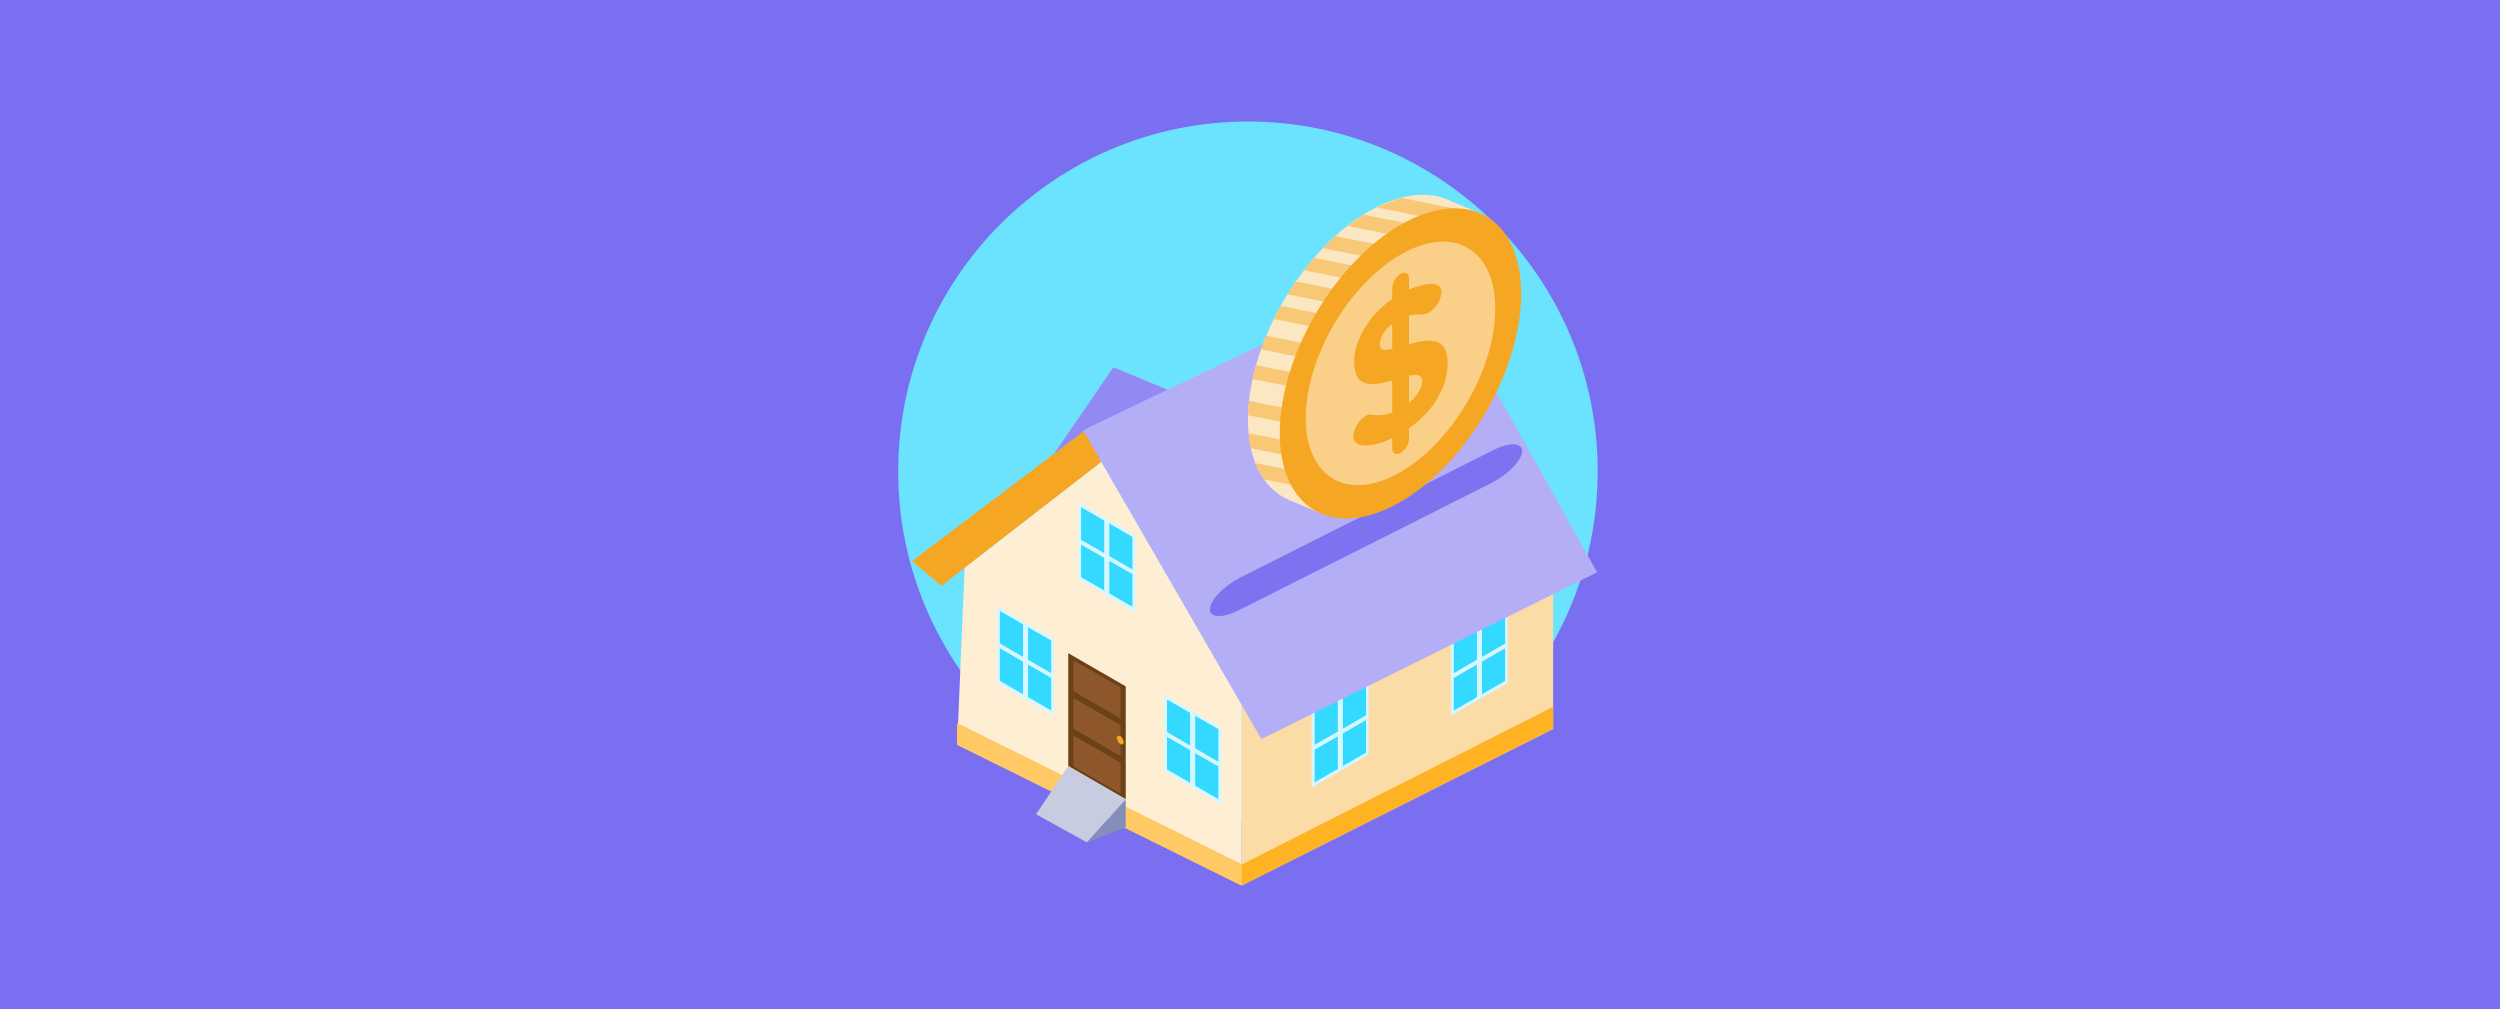 <?xml version="1.0" encoding="UTF-8"?>
<svg xmlns="http://www.w3.org/2000/svg" id="Capa_1" data-name="Capa 1" viewBox="0 0 1090 440">
  <defs>
    <style>
      .cls-1 {
        fill: #f9c877;
      }

      .cls-1, .cls-2, .cls-3, .cls-4, .cls-5, .cls-6, .cls-7, .cls-8, .cls-9, .cls-10, .cls-11, .cls-12, .cls-13, .cls-14, .cls-15, .cls-16, .cls-17, .cls-18, .cls-19 {
        stroke-width: 0px;
      }

      .cls-2 {
        fill: #facf88;
      }

      .cls-3 {
        fill: #7a6ff0;
      }

      .cls-4 {
        fill: #838fba;
      }

      .cls-5 {
        fill: #6be3ff;
      }

      .cls-6 {
        fill: #34d9ff;
      }

      .cls-7 {
        fill: #c7cce0;
      }

      .cls-8 {
        fill: #d7f7ff;
      }

      .cls-9 {
        fill: #b4aef7;
      }

      .cls-10 {
        fill: #8e572b;
      }

      .cls-11 {
        fill: #6b4118;
      }

      .cls-12 {
        fill: #7d73f0;
      }

      .cls-13 {
        fill: #9289f3;
      }

      .cls-14 {
        fill: #fdeed4;
      }

      .cls-15 {
        fill: #ffca65;
      }

      .cls-16 {
        fill: #f5a623;
      }

      .cls-17 {
        fill: #fce7c3;
      }

      .cls-18 {
        fill: #ffb322;
      }

      .cls-19 {
        fill: #fbdba6;
      }
    </style>
  </defs>
  <rect class="cls-3" width="1090" height="440"></rect>
  <g>
    <circle class="cls-5" cx="544.1" cy="205.48" r="152.49"></circle>
    <g>
      <polygon class="cls-19" points="541.38 386.09 677.18 317.81 677.18 251.5 541.38 306.86 541.38 386.09"></polygon>
      <polygon class="cls-16" points="397.68 244.62 474.31 186.66 480.21 201.39 410.45 255.43 397.68 244.62"></polygon>
      <polygon class="cls-13" points="459.64 197.76 485.45 160.13 509.11 169.95 474.31 186.66 459.64 197.76"></polygon>
      <polygon class="cls-14" points="541.38 306.86 541.38 386.09 417.33 324.69 420.57 247.59 480.21 201.39 541.38 306.86"></polygon>
      <polygon class="cls-18" points="417.33 315.35 541.38 376.92 677.18 308.15 677.18 317.81 541.38 386.09 417.33 324.69 417.33 315.35"></polygon>
      <polygon class="cls-15" points="541.38 386.09 541.38 376.92 417.33 315.35 417.33 324.69 541.38 386.09"></polygon>
      <g>
        <polygon class="cls-8" points="532.52 350.72 507.66 336.37 507.66 302.92 532.52 317.27 532.52 350.72"></polygon>
        <polygon class="cls-6" points="518.91 325.03 508.83 319.21 508.83 305 518.91 310.82 518.91 325.03"></polygon>
        <polygon class="cls-6" points="531.2 332.13 521.11 326.3 521.11 312.09 531.2 317.92 531.2 332.13"></polygon>
        <polygon class="cls-6" points="518.91 341.31 508.83 335.49 508.83 321.28 518.91 327.1 518.91 341.31"></polygon>
        <polygon class="cls-6" points="531.2 348.41 521.11 342.58 521.11 328.37 531.2 334.19 531.2 348.41"></polygon>
      </g>
      <g>
        <polygon class="cls-8" points="459.64 312.09 434.78 297.74 434.78 264.29 459.64 278.64 459.64 312.09"></polygon>
        <polygon class="cls-6" points="446.03 286.41 435.94 280.58 435.94 266.37 446.03 272.19 446.03 286.41"></polygon>
        <polygon class="cls-6" points="458.32 293.5 448.23 287.67 448.23 273.46 458.32 279.29 458.32 293.5"></polygon>
        <polygon class="cls-6" points="446.03 302.68 435.94 296.86 435.94 282.65 446.03 288.47 446.03 302.68"></polygon>
        <polygon class="cls-6" points="458.32 309.78 448.23 303.95 448.23 289.74 458.32 295.57 458.32 309.78"></polygon>
      </g>
      <g>
        <polygon class="cls-8" points="495.06 266.87 470.2 252.52 470.2 219.08 495.06 233.43 495.06 266.87"></polygon>
        <polygon class="cls-6" points="481.45 241.19 471.36 235.36 471.36 221.15 481.45 226.98 481.45 241.19"></polygon>
        <polygon class="cls-6" points="493.74 248.28 483.65 242.46 483.65 228.25 493.74 234.07 493.74 248.28"></polygon>
        <polygon class="cls-6" points="481.45 257.47 471.36 251.64 471.36 237.43 481.45 243.25 481.45 257.47"></polygon>
        <polygon class="cls-6" points="493.74 264.56 483.65 258.73 483.65 244.52 493.74 250.35 493.74 264.56"></polygon>
      </g>
      <g>
        <polygon class="cls-8" points="571.88 343.39 596.74 329.04 596.74 295.59 571.88 309.94 571.88 343.39"></polygon>
        <polygon class="cls-6" points="585.49 317.7 595.58 311.87 595.58 297.66 585.49 303.49 585.49 317.7"></polygon>
        <polygon class="cls-6" points="573.2 324.79 583.29 318.97 583.29 304.76 573.2 310.58 573.2 324.79"></polygon>
        <polygon class="cls-6" points="585.49 333.98 595.58 328.15 595.58 313.94 585.49 319.77 585.49 333.98"></polygon>
        <polygon class="cls-6" points="573.2 341.07 583.29 335.25 583.29 321.04 573.2 326.86 573.2 341.07"></polygon>
      </g>
      <g>
        <polygon class="cls-8" points="632.54 312.09 657.39 297.74 657.39 264.29 632.54 278.64 632.54 312.09"></polygon>
        <polygon class="cls-6" points="646.14 286.41 656.23 280.58 656.23 266.37 646.14 272.19 646.14 286.41"></polygon>
        <polygon class="cls-6" points="633.85 293.5 643.94 287.67 643.94 273.46 633.85 279.29 633.85 293.5"></polygon>
        <polygon class="cls-6" points="646.14 302.68 656.23 296.86 656.23 282.65 646.14 288.47 646.14 302.68"></polygon>
        <polygon class="cls-6" points="633.85 309.78 643.94 303.95 643.94 289.74 633.85 295.57 633.85 309.78"></polygon>
      </g>
      <polygon class="cls-9" points="549.96 322.23 472.28 187.63 621.67 115.92 696.34 249.53 549.96 322.23"></polygon>
      <g>
        <polygon class="cls-11" points="490.82 348.49 465.75 334.01 465.75 284.78 490.82 299.26 490.82 348.49"></polygon>
        <polygon class="cls-10" points="488.55 313.22 468.02 301.37 468.02 287.91 488.55 299.76 488.55 313.22"></polygon>
        <polygon class="cls-10" points="488.55 329.61 468.02 317.76 468.02 304.3 488.55 316.16 488.55 329.61"></polygon>
        <polygon class="cls-10" points="488.55 346.01 468.02 334.15 468.02 320.7 488.55 332.55 488.55 346.01"></polygon>
        <ellipse class="cls-16" cx="488.46" cy="322.68" rx="1.2" ry="2.09" transform="translate(-96.08 290.63) rotate(-30.31)"></ellipse>
      </g>
      <polygon class="cls-7" points="490.82 348.49 473.94 367.3 451.72 355.02 465.75 334.01 490.82 348.49"></polygon>
      <polygon class="cls-4" points="490.82 348.49 490.82 360.68 473.94 367.3 490.82 348.49"></polygon>
      <path class="cls-12" d="m540.04,266.1l110.25-55.52c7.13-3.59,13.1-9.72,13.33-13.68h0c.23-3.96-5.37-4.26-12.51-.67l-110.25,55.52c-7.13,3.59-13.1,9.72-13.33,13.68h0c-.23,3.96,5.37,4.26,12.51.67Z"></path>
      <g>
        <polygon class="cls-17" points="646.04 93.32 633.41 88.05 627.21 91.54 646.04 93.32"></polygon>
        <path class="cls-17" d="m649.37,122.17c0,33.36-23.57,74.01-52.63,90.79-1.57.91-3.12,1.73-4.66,2.46-.96.45-1.9.87-2.84,1.26-16.31,6.75-30.22,3.52-38.12-7.64-1.48-2.09-2.76-4.47-3.8-7.12-.79-2.01-1.45-4.19-1.95-6.51-.45-2.06-.79-4.22-.98-6.52-.19-1.9-.28-3.87-.28-5.93,0-.65.02-1.29.03-1.94.05-2.06.19-4.15.44-6.26.31-3.12.84-6.3,1.55-9.49.42-2.01.92-4.03,1.5-6.05.63-2.3,1.36-4.62,2.2-6.91.68-1.97,1.43-3.94,2.25-5.9,1.01-2.46,2.11-4.88,3.3-7.29.96-1.94,1.95-3.86,3.02-5.74.92-1.71,1.92-3.4,2.95-5.06,1.19-1.9,2.41-3.79,3.66-5.62,1.15-1.64,2.32-3.26,3.52-4.85,1.45-1.87,2.93-3.7,4.45-5.46,1.24-1.45,2.51-2.84,3.8-4.2,1.76-1.83,3.56-3.59,5.39-5.25,1.71-1.57,3.45-3.04,5.23-4.43,2.3-1.8,4.64-3.45,7.03-4.94.77-.49,1.54-.94,2.3-1.4,1.08-.63,2.16-1.2,3.23-1.76,3.73-1.88,7.34-3.28,10.83-4.19,11.24-2.91,20.95-.8,27.83,5.58,2.23,2.06,4.15,4.57,5.72,7.5,3.23,5.97,5.02,13.66,5.02,22.87Z"></path>
        <path class="cls-1" d="m599.96,90.4l44.38,8.9c-1.57-2.93-3.49-5.44-5.72-7.5l-27.83-5.58-10.83,4.19Z"></path>
        <path class="cls-1" d="m632.54,101.2l-1.22,6.11-43.91-8.81c2.3-1.8,4.64-3.45,7.03-4.94l38.1,7.64Z"></path>
        <path class="cls-1" d="m621.16,110.74l-1.22,6.09-43.16-8.65c1.76-1.83,3.56-3.59,5.39-5.25l38.99,7.82Z"></path>
        <path class="cls-1" d="m608.18,119.45l-1.24,6.11-38.42-7.71c1.45-1.87,2.93-3.7,4.45-5.46l35.21,7.07Z"></path>
        <path class="cls-1" d="m604.29,130.58l-1.22,6.11-41.73-8.37c1.19-1.9,2.41-3.79,3.66-5.62l39.29,7.89Z"></path>
        <path class="cls-1" d="m595.58,140.84l-1.24,6.09-38.97-7.82c.96-1.94,1.95-3.86,3.02-5.74l37.2,7.47Z"></path>
        <path class="cls-1" d="m590.09,154.03l-1.24,6.11-39.03-7.83c.68-1.97,1.43-3.94,2.25-5.9l38.02,7.62Z"></path>
        <path class="cls-1" d="m586.15,166.94l-1.22,6.11-38.8-7.78c.42-2.01.92-4.03,1.5-6.05l38.52,7.73Z"></path>
        <path class="cls-1" d="m583.04,182.47l-1.22,6.11-37.68-7.55c.05-2.06.19-4.15.44-6.26l38.47,7.71Z"></path>
        <path class="cls-1" d="m586.15,197.26l-1.22,6.09-39.57-7.94c-.45-2.06-.79-4.22-.98-6.52l41.77,8.37Z"></path>
        <path class="cls-1" d="m592.95,211.08l-.87,4.34-.35,1.76-2.49-.51-38.12-7.64c-1.48-2.09-2.76-4.47-3.8-7.12l45.64,9.16Z"></path>
        <polygon class="cls-17" points="574.13 223.04 561.64 217.83 571.82 216.5 574.13 223.04"></polygon>
        <ellipse class="cls-16" cx="610.63" cy="158.45" rx="74.21" ry="42.84" transform="translate(165.66 605.64) rotate(-59.69)"></ellipse>
        <ellipse class="cls-2" cx="610.63" cy="158.45" rx="58.24" ry="33.63" transform="translate(165.66 605.64) rotate(-59.69)"></ellipse>
        <path class="cls-16" d="m614.34,186.72v4.52c0,2.22-1.62,5.01-3.55,6.13-2.16,1.25-3.78.32-3.78-1.89v-4.43c-6.18,2.95-13.75,4.57-16.15,1.61-.46-.62-.77-1.33-.77-2.39,0-3.28,2.4-7.23,5.1-8.79,1.08-.62,2.09-.85,3.01-.68,2.47.52,5.41.34,8.81-.92v-14.01c-7.96,2.29-16.61,3.92-16.61-8.14,0-8.95,6.18-20.14,16.61-27.41v-4.7c0-2.22,1.62-5.01,3.78-6.26,1.93-1.11,3.55-.19,3.55,2.03v4.88c4.56-2.01,11.12-3.76,13.36-1.25.46.53.77,1.33.77,2.3,0,3.37-2.78,7.37-5.48,8.93-.46.27-.93.45-1.47.58-2.24.58-4.79.02-7.19.78v12.5c7.96-2.29,16.84-3.87,16.84,8.18,0,9.84-5.56,20.59-16.84,28.43Zm-7.34-45.4c-3.48,2.54-5.41,5.87-5.41,8.88,0,2.57,2.16,2.74,5.41,1.93v-10.81Zm7.34,22.45v11.88c3.79-3.07,5.72-6.76,5.72-9.51,0-2.92-2.4-3.05-5.72-2.37Z"></path>
      </g>
    </g>
  </g>
</svg>
